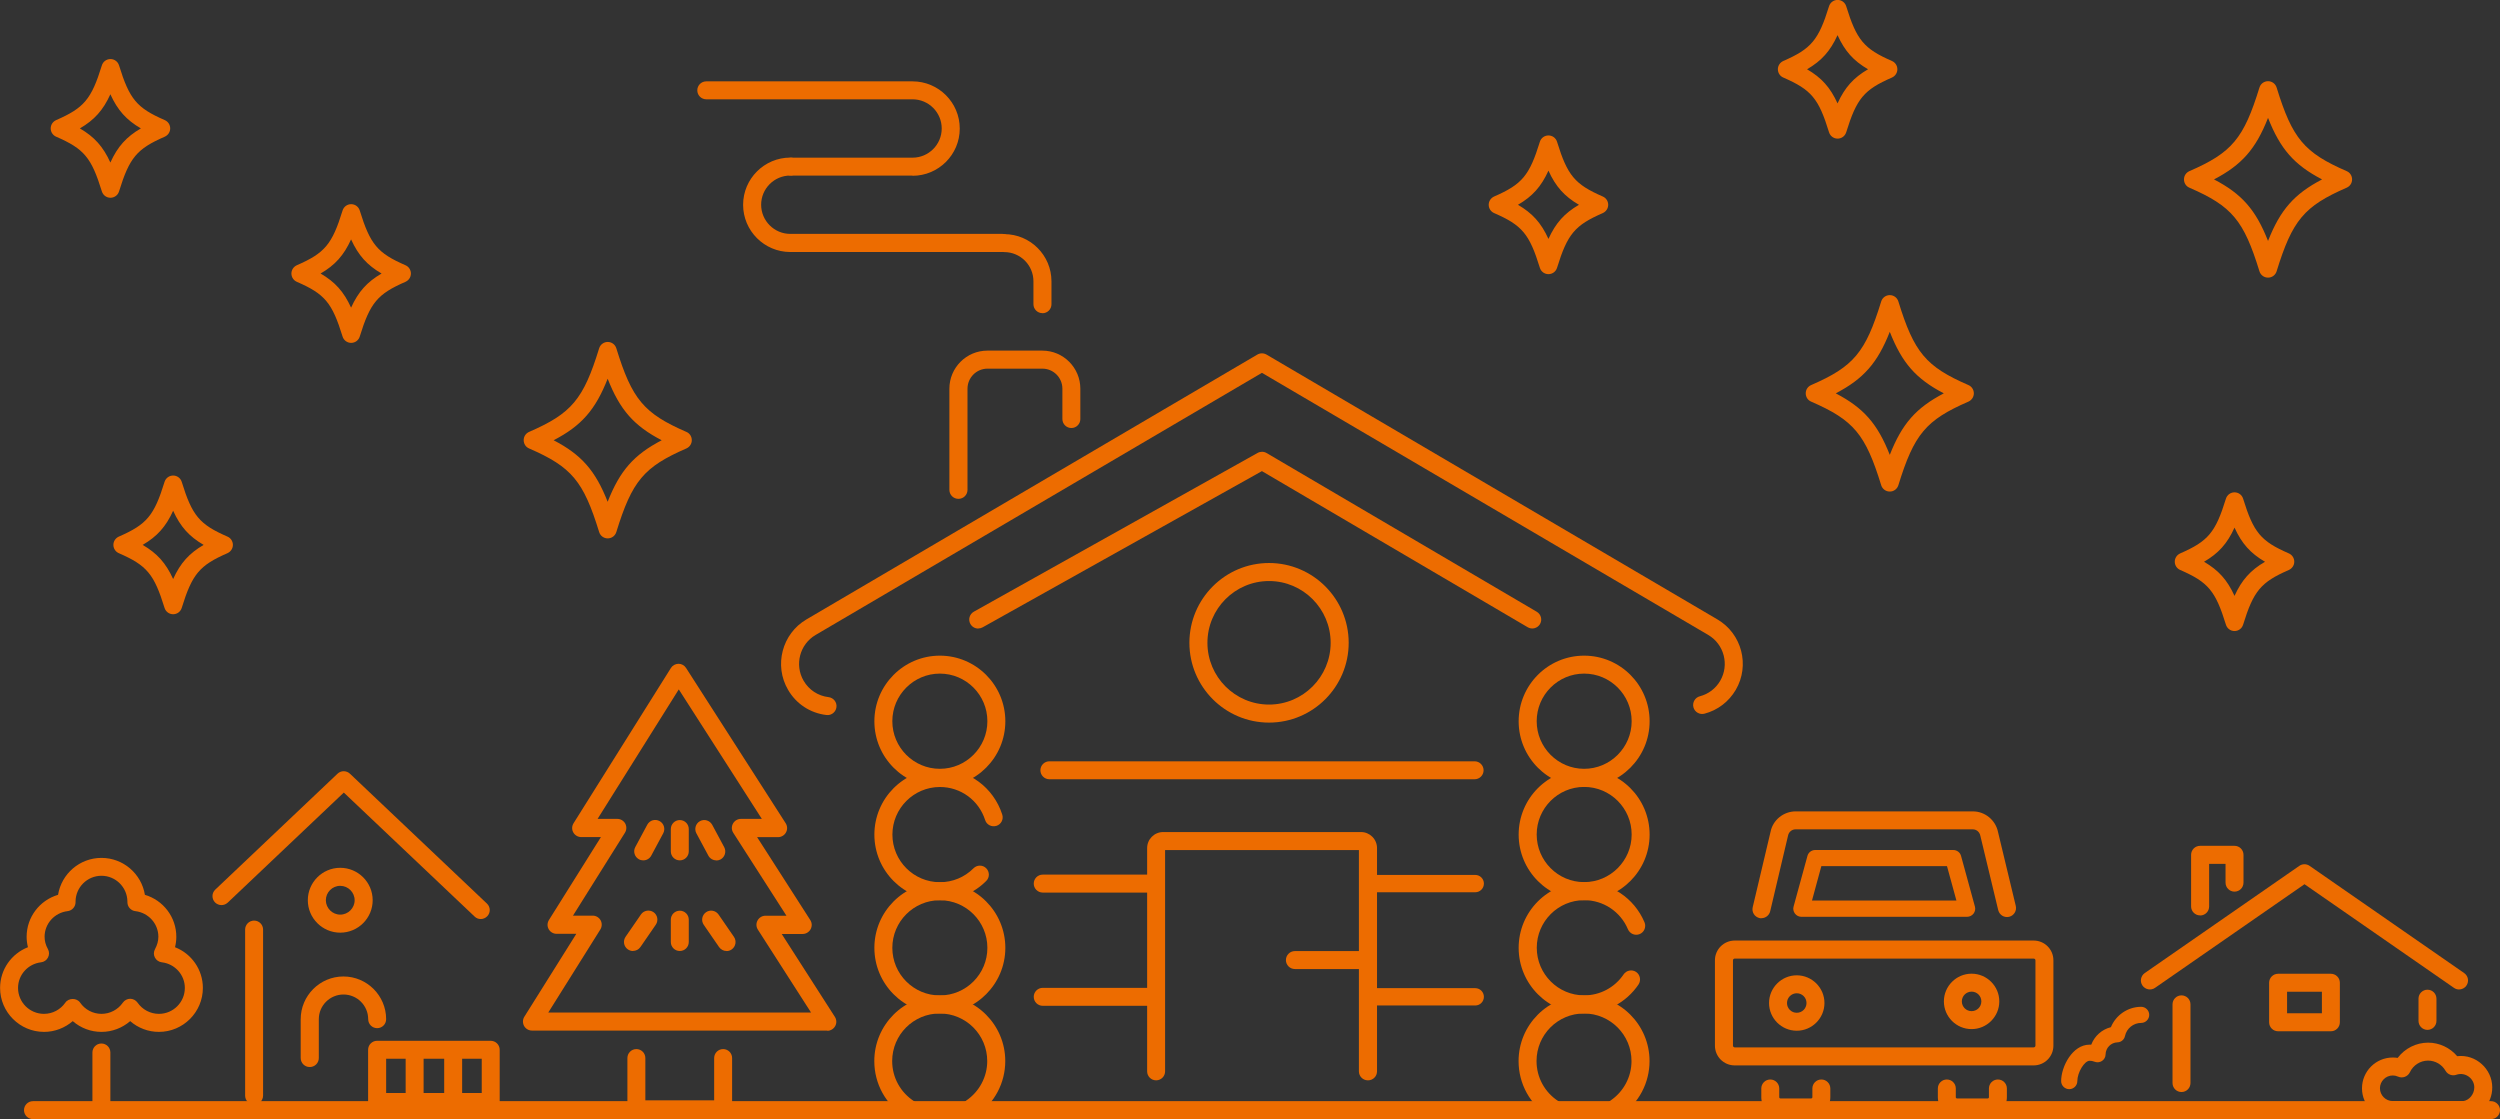 <svg viewBox="0 0 323 144.6" xmlns="http://www.w3.org/2000/svg"><rect x="0" y="0" width="323" height="144.6" fill="#333333" stroke="none"/><path d="m117.9 22.69h-15.63c-.64 0-1.16-.52-1.16-1.16s.52-1.16 1.16-1.16h15.63c2.08 0 3.77-1.69 3.77-3.77s-1.69-3.77-3.77-3.77h-26.65c-.64 0-1.16-.52-1.16-1.16s.52-1.16 1.16-1.16h26.65c3.36 0 6.1 2.73 6.1 6.1s-2.74 6.1-6.1 6.1" fill="#ed6c00"/><path d="m134.68 40.46c-.64 0-1.16-.52-1.16-1.16v-2.96c0-2.08-1.69-3.77-3.77-3.77-.64 0-1.16-.52-1.16-1.16s.52-1.16 1.16-1.16c3.36 0 6.1 2.73 6.1 6.1v2.96c0 .64-.52 1.16-1.16 1.16" fill="#ed6c00"/><path d="m129.51 32.56h-27.4c-3.36 0-6.1-2.74-6.1-6.1s2.74-6.1 6.1-6.1c.64 0 1.16.52 1.16 1.16s-.52 1.16-1.16 1.16c-2.08 0-3.77 1.69-3.77 3.77s1.69 3.77 3.77 3.77h27.4c.64 0 1.16.52 1.16 1.16s-.52 1.16-1.16 1.16" fill="#ed6c00"/><path d="m262.75 137.65h-38.63c-1.41 0-2.55-1.14-2.55-2.55v-11.03c0-1.41 1.15-2.55 2.55-2.55h38.63c1.41 0 2.55 1.14 2.55 2.55v11.03c0 1.41-1.14 2.55-2.55 2.55m-38.63-13.8c-.12 0-.22.1-.22.22v11.03c0 .12.1.22.22.22h38.63c.12 0 .23-.1.23-.22v-11.03c0-.12-.1-.22-.23-.22z" fill="#ed6c00"/><path d="m227.58 118.64c-.09 0-.18 0-.27-.03-.62-.15-1.01-.77-.86-1.4l2.31-9.76c.3-1.5 1.67-2.62 3.24-2.62h22.89c1.57 0 2.93 1.12 3.25 2.65l2.3 9.57c.15.62-.24 1.25-.86 1.4-.63.15-1.25-.23-1.41-.86l-2.31-9.61c-.1-.5-.51-.83-.98-.83h-22.89c-.47 0-.87.33-.97.79l-2.31 9.79c-.13.54-.61.9-1.13.9" fill="#ed6c00"/><path d="m254.14 118.45h-21.4c-.33 0-.63-.15-.83-.41s-.27-.6-.18-.91l1.79-6.54c.12-.46.54-.77 1.01-.77h17.83c.47 0 .89.31 1.01.77l1.79 6.54c.09.31.02.65-.18.91s-.51.41-.83.41m-20.04-2.1h18.66l-1.22-4.45h-16.23z" fill="#ed6c00"/><path d="m234.01 144.25h-3.96c-1.37 0-2.49-1.12-2.49-2.49v-1.13c0-.64.52-1.16 1.16-1.16s1.16.52 1.16 1.16v1.13c0 .09.07.16.16.16h3.96c.09 0 .16-.07.16-.16v-1.13c0-.64.52-1.16 1.16-1.16s1.16.52 1.16 1.16v1.13c0 1.37-1.12 2.49-2.49 2.49" fill="#ed6c00"/><path d="m256.82 144.25h-3.96c-1.37 0-2.49-1.12-2.49-2.49v-1.13c0-.64.52-1.16 1.16-1.16s1.16.52 1.16 1.16v1.13c0 .09.07.16.16.16h3.96c.09 0 .16-.07.16-.16v-1.13c0-.64.52-1.16 1.16-1.16s1.16.52 1.16 1.16v1.13c0 1.37-1.11 2.49-2.48 2.49" fill="#ed6c00"/><path d="m232.14 133.17c-1.98 0-3.58-1.61-3.58-3.58s1.61-3.58 3.58-3.58 3.58 1.61 3.58 3.58-1.61 3.58-3.58 3.58m0-4.84c-.69 0-1.26.56-1.26 1.26s.56 1.26 1.26 1.26 1.26-.56 1.26-1.26-.56-1.26-1.26-1.26" fill="#ed6c00"/><path d="m254.73 132.96c-1.98 0-3.58-1.61-3.58-3.58s1.61-3.58 3.58-3.58 3.58 1.61 3.58 3.58-1.61 3.58-3.58 3.58m0-4.84c-.69 0-1.26.56-1.26 1.26s.56 1.26 1.26 1.26 1.26-.56 1.26-1.26-.56-1.26-1.26-1.26" fill="#ed6c00"/><path d="m106.91 133.15h-38.18c-.42 0-.81-.23-1.02-.6-.2-.37-.19-.82.03-1.18l6.72-10.72h-2.55c-.42 0-.81-.23-1.02-.6s-.19-.82.03-1.18l6.72-10.72h-2.55c-.42 0-.81-.23-1.02-.6s-.19-.82.03-1.18l12.58-20.06c.21-.34.58-.54.98-.55.4 0 .76.2.98.54l12.87 20.06c.23.36.25.81.04 1.19-.2.37-.6.61-1.02.61h-2.71l6.87 10.71c.23.36.25.81.04 1.19-.21.37-.6.61-1.02.61h-2.71l6.87 10.71c.23.36.25.81.04 1.19-.21.37-.6.61-1.02.61m-36.05-2.36h33.95l-6.87-10.71c-.23-.36-.25-.81-.04-1.19.2-.37.6-.61 1.02-.61h2.71l-6.87-10.71c-.23-.36-.25-.81-.04-1.19.2-.37.6-.61 1.02-.61h2.71l-10.73-16.73-10.49 16.73h2.55c.42 0 .81.23 1.02.6.2.37.19.82-.03 1.18l-6.72 10.72h2.55c.42 0 .81.23 1.02.6.2.37.19.82-.03 1.18l-6.72 10.72z" fill="#ed6c00"/><path d="m93.44 144.48h-11.22c-.64 0-1.16-.52-1.16-1.16v-6.62c0-.64.52-1.16 1.16-1.16s1.16.52 1.16 1.16v5.46h8.89v-5.46c0-.64.52-1.16 1.16-1.16s1.16.52 1.16 1.16v6.62c0 .64-.52 1.16-1.16 1.16" fill="#ed6c00"/><path d="m84.65 107.11-1.55 2.89" fill="#fff"/><path d="m83.1 111.16c-.19 0-.37-.04-.55-.14-.56-.31-.78-1.01-.47-1.58l1.55-2.89c.31-.57 1.01-.78 1.58-.47.57.3.78 1.01.48 1.58l-1.55 2.89c-.21.39-.61.61-1.03.61" fill="#ed6c00"/><path d="m91 107.11 1.55 2.89" fill="#fff"/><path d="m92.55 111.16c-.41 0-.82-.22-1.03-.61l-1.55-2.89c-.3-.56-.09-1.27.47-1.57.57-.31 1.27-.09 1.58.48l1.55 2.89c.3.57.09 1.27-.47 1.58-.18.09-.36.14-.55.14" fill="#ed6c00"/><path d="m87.83 111.16c-.64 0-1.16-.52-1.16-1.16v-2.89c0-.64.52-1.16 1.16-1.16s1.16.52 1.16 1.16v2.89c0 .64-.52 1.16-1.16 1.16" fill="#ed6c00"/><path d="m83.77 118.82-1.99 2.88" fill="#fff"/><path d="m81.78 122.87c-.23 0-.46-.07-.66-.21-.53-.36-.66-1.09-.3-1.62l1.99-2.89c.36-.53 1.09-.66 1.62-.3s.66 1.09.3 1.62l-1.99 2.89c-.23.33-.59.5-.96.5" fill="#ed6c00"/><path d="m91.88 118.82 1.99 2.88" fill="#fff"/><g fill="#ed6c00"><path d="m93.87 122.87c-.37 0-.73-.18-.96-.5l-1.99-2.89c-.36-.53-.23-1.25.3-1.62s1.25-.23 1.62.3l1.99 2.89c.36.53.23 1.25-.3 1.62-.2.14-.43.21-.66.21"/><path d="m87.83 122.87c-.64 0-1.16-.52-1.16-1.16v-2.89c0-.64.52-1.16 1.16-1.16s1.16.52 1.16 1.16v2.89c0 .64-.52 1.16-1.16 1.16"/><path d="m321.84 144.59h-317.58c-.64 0-1.16-.52-1.16-1.16s.52-1.16 1.16-1.16h317.58c.64 0 1.16.52 1.16 1.16s-.52 1.16-1.16 1.16"/><path d="m190.52 100.68h-54.94c-.64 0-1.16-.52-1.16-1.16s.52-1.16 1.16-1.16h54.94c.64 0 1.16.52 1.16 1.16s-.52 1.16-1.16 1.16"/><path d="m149.05 115.32h-14.33c-.64 0-1.16-.52-1.16-1.16s.52-1.16 1.16-1.16h14.33c.64 0 1.16.52 1.16 1.16s-.52 1.16-1.16 1.16"/><path d="m149.05 129.95h-14.33c-.64 0-1.16-.52-1.16-1.16s.52-1.16 1.16-1.16h14.33c.64 0 1.16.52 1.16 1.16s-.52 1.16-1.16 1.16"/><path d="m190.6 115.28h-13.27c-.62 0-1.12-.5-1.12-1.12s.5-1.12 1.12-1.12h13.27c.62 0 1.12.5 1.12 1.12s-.5 1.12-1.12 1.12"/><path d="m190.6 129.91h-13.27c-.62 0-1.12-.5-1.12-1.12s.5-1.12 1.12-1.12h13.27c.62 0 1.12.5 1.12 1.12s-.5 1.12-1.12 1.12"/><path d="m176.73 139.58c-.64 0-1.16-.52-1.16-1.16v-28.59h-25.04v28.59c0 .64-.52 1.16-1.16 1.16s-1.16-.52-1.16-1.16v-28.85c0-1.14.93-2.07 2.07-2.07h25.56c1.14 0 2.07.93 2.07 2.07v28.85c0 .64-.52 1.16-1.16 1.16"/><path d="m176.73 125.2h-9.43c-.64 0-1.16-.52-1.16-1.16s.52-1.16 1.16-1.16h9.43c.64 0 1.16.52 1.16 1.16s-.52 1.16-1.16 1.16"/><path d="m123.82 64.45c-.64 0-1.16-.52-1.16-1.16v-13.07c0-2.71 2.2-4.92 4.91-4.92h7.1c2.71 0 4.91 2.21 4.91 4.92v3.92c0 .64-.52 1.16-1.16 1.16s-1.16-.52-1.16-1.16v-3.92c0-1.43-1.16-2.59-2.58-2.59h-7.1c-1.42 0-2.58 1.16-2.58 2.59v13.07c0 .64-.52 1.16-1.16 1.16"/><path d="m121.43 101.67c-4.67 0-8.46-3.8-8.46-8.48s3.8-8.48 8.46-8.48 8.46 3.8 8.46 8.48-3.8 8.48-8.46 8.48m0-14.64c-3.38 0-6.14 2.76-6.14 6.15s2.75 6.15 6.14 6.15 6.14-2.76 6.14-6.15-2.75-6.15-6.14-6.15"/><path d="m121.43 116.31c-4.67 0-8.46-3.8-8.46-8.48s3.8-8.48 8.46-8.48c3.69 0 6.93 2.37 8.06 5.89.2.61-.14 1.27-.75 1.46-.62.19-1.27-.14-1.46-.75-.82-2.56-3.16-4.27-5.84-4.27-3.38 0-6.14 2.76-6.14 6.15s2.75 6.15 6.14 6.15c1.64 0 3.18-.64 4.34-1.8.45-.45 1.19-.46 1.64 0 .45.45.46 1.19 0 1.64-1.6 1.6-3.72 2.49-5.98 2.49"/><path d="m121.43 130.94c-4.67 0-8.46-3.8-8.46-8.48s3.8-8.48 8.46-8.48 8.46 3.8 8.46 8.48-3.8 8.48-8.46 8.48m0-14.63c-3.38 0-6.14 2.76-6.14 6.15s2.75 6.15 6.14 6.15 6.14-2.76 6.14-6.15-2.75-6.15-6.14-6.15"/><path d="m117.55 144.46c-.21 0-.43-.06-.62-.18-2.49-1.56-3.97-4.25-3.97-7.19 0-4.68 3.8-8.48 8.46-8.48s8.46 3.8 8.46 8.48c0 2.82-1.39 5.45-3.73 7.03-.53.36-1.25.22-1.62-.31-.36-.53-.22-1.26.31-1.62 1.69-1.15 2.71-3.06 2.71-5.1 0-3.39-2.75-6.15-6.14-6.15s-6.14 2.76-6.14 6.15c0 2.13 1.08 4.08 2.88 5.22.54.34.71 1.06.37 1.6-.22.35-.6.54-.99.54"/><path d="m200.79 144.46c-.21 0-.43-.06-.62-.18-2.49-1.56-3.97-4.25-3.97-7.19 0-4.68 3.8-8.48 8.46-8.48s8.46 3.8 8.46 8.48c0 2.82-1.39 5.45-3.73 7.03-.53.36-1.25.22-1.62-.31-.36-.53-.22-1.25.31-1.62 1.69-1.15 2.71-3.05 2.71-5.1 0-3.39-2.75-6.15-6.14-6.15s-6.13 2.76-6.13 6.15c0 2.13 1.08 4.08 2.88 5.22.54.34.71 1.06.37 1.6-.22.35-.6.54-.99.54"/><path d="m204.67 101.67c-4.67 0-8.46-3.8-8.46-8.48s3.79-8.48 8.46-8.48 8.46 3.8 8.46 8.48-3.8 8.48-8.46 8.48m0-14.64c-3.38 0-6.13 2.76-6.13 6.15s2.75 6.15 6.13 6.15 6.14-2.76 6.14-6.15-2.75-6.15-6.14-6.15"/><path d="m204.67 116.31c-4.67 0-8.46-3.8-8.46-8.48s3.79-8.48 8.46-8.48 8.46 3.8 8.46 8.48-3.8 8.48-8.46 8.48m0-14.64c-3.38 0-6.13 2.76-6.13 6.15s2.75 6.15 6.13 6.15 6.14-2.76 6.14-6.15-2.75-6.15-6.14-6.15"/><path d="m204.67 130.94c-4.67 0-8.46-3.8-8.46-8.48s3.79-8.48 8.46-8.48c3.41 0 6.47 2.03 7.8 5.18.25.59-.03 1.28-.62 1.52-.59.25-1.27-.03-1.52-.62-.96-2.28-3.18-3.76-5.65-3.76-3.38 0-6.13 2.76-6.13 6.15s2.75 6.15 6.13 6.15c2.04 0 3.94-1.01 5.09-2.71.36-.53 1.08-.67 1.61-.32.53.36.67 1.08.32 1.62-1.58 2.34-4.2 3.74-7.02 3.74"/><path d="m163.96 93.36c-5.67 0-10.29-4.62-10.29-10.31s4.62-10.31 10.29-10.31 10.29 4.62 10.29 10.31-4.62 10.31-10.29 10.31m0-18.29c-4.39 0-7.96 3.58-7.96 7.98s3.57 7.98 7.96 7.98 7.96-3.58 7.96-7.98-3.57-7.98-7.96-7.98"/><path d="m106.91 92.38s-.09 0-.14 0c-2.09-.25-3.89-1.43-4.95-3.25-1.85-3.16-.78-7.25 2.37-9.1l58.26-34.22c.36-.21.82-.21 1.18 0l58.26 34.22c3.16 1.85 4.22 5.94 2.37 9.1-.9 1.53-2.33 2.63-4.05 3.08-.61.16-1.26-.21-1.42-.83s.21-1.26.83-1.42c1.11-.29 2.05-1 2.63-2 1.2-2.06.51-4.71-1.54-5.92l-57.67-33.87-57.67 33.87c-2.05 1.21-2.74 3.86-1.54 5.92.69 1.18 1.86 1.95 3.22 2.11.64.08 1.1.66 1.02 1.29-.07.59-.57 1.03-1.15 1.03"/><path d="m126.39 81.21c-.41 0-.8-.21-1.02-.6-.31-.56-.11-1.27.45-1.58l36.66-20.51c.36-.2.8-.2 1.16.01l34.91 20.51c.55.32.74 1.04.42 1.59-.33.55-1.04.74-1.59.41l-34.34-20.17-36.08 20.18c-.18.1-.37.15-.57.15"/><path d="m284.25 118.27c-.64 0-1.16-.52-1.16-1.16v-6.67c0-.64.52-1.16 1.16-1.16h4.45c.64 0 1.16.52 1.16 1.16v3.6c0 .64-.52 1.16-1.16 1.16s-1.16-.52-1.16-1.16v-2.43h-2.12v5.51c0 .64-.52 1.16-1.16 1.16"/><path d="m267.34 140.72c-.57 0-1.04-.47-1.04-1.04 0-1.88 1.46-4.71 3.67-4.71h.22c.42-1.11 1.37-1.97 2.54-2.26.64-1.56 2.18-2.63 3.91-2.63.57 0 1.04.47 1.04 1.04s-.47 1.04-1.04 1.04c-1 0-1.88.71-2.09 1.69-.1.47-.5.81-.98.82-.84.03-1.51.71-1.53 1.56 0 .35-.18.66-.47.85s-.65.22-.97.09c-.2-.08-.41-.12-.62-.12-.67 0-1.59 1.52-1.59 2.63 0 .57-.47 1.04-1.04 1.04"/><path d="m281.85 141.09c-.64 0-1.16-.52-1.16-1.16v-10.17c0-.64.52-1.16 1.16-1.16s1.16.52 1.16 1.16v10.17c0 .64-.52 1.16-1.16 1.16"/><path d="m313.63 133.06c-.64 0-1.16-.52-1.16-1.16v-2.87c0-.64.52-1.16 1.16-1.16s1.16.52 1.16 1.16v2.87c0 .64-.52 1.16-1.16 1.16"/><path d="m301.15 133.24h-6.82c-.64 0-1.16-.52-1.16-1.16v-5.11c0-.64.52-1.16 1.16-1.16h6.82c.64 0 1.16.52 1.16 1.16v5.11c0 .64-.52 1.16-1.16 1.16m-5.66-2.33h4.5v-2.78h-4.5z"/><path d="m309.49 144.6c-.09 0-.17 0-.23 0-2.3 0-4.09-1.79-4.09-3.99s1.79-3.98 3.98-3.98c.21 0 .42.02.63.05.92-1.22 2.38-1.97 3.93-1.97 1.46 0 2.84.66 3.76 1.75 2.39-.29 4.53 1.64 4.53 4.04 0 2.06-1.51 3.81-3.51 4.08-.05 0-.1.01-.16.01-.09 0-.21 0-.33 0h-.12c-.1 0-.19 0-.29 0h-3.54s-.14 0-.26 0h-.16c-.13 0-.25 0-.38 0h-3.53c-.09.02-.17.02-.25.02m-.32-5.66c-.91 0-1.66.74-1.66 1.65s.74 1.66 1.66 1.66h.24c.07-.01.19 0 .26 0h4.07s.14 0 .15 0h.19 3.59s.08 0 .13 0h.17.14s.12 0 .16 0c.77-.1 1.43-.89 1.43-1.77 0-1.15-1.18-2.03-2.32-1.63-.53.19-1.12-.03-1.4-.52-.46-.81-1.33-1.31-2.25-1.31-1 0-1.92.59-2.35 1.5-.27.57-.96.83-1.53.57-.22-.1-.45-.15-.68-.15"/><path d="m317.71 127.84c-.23 0-.46-.07-.66-.21l-19.31-13.39-19.31 13.39c-.53.37-1.25.23-1.62-.29-.37-.53-.23-1.25.29-1.62l19.97-13.85c.4-.28.93-.28 1.33 0l19.97 13.85c.53.37.66 1.09.29 1.62-.22.33-.59.5-.96.5"/><path d="m32.83 142.71c-.64 0-1.16-.52-1.16-1.16v-21.45c0-.64.52-1.16 1.16-1.16s1.16.52 1.16 1.16v21.45c0 .64-.52 1.16-1.16 1.16"/><path d="m62.12 118.74c-.29 0-.58-.1-.8-.32l-16.9-16.02-15 14.22c-.47.44-1.2.42-1.65-.04-.44-.47-.42-1.2.04-1.64l15.8-14.98c.45-.43 1.15-.42 1.6 0l17.7 16.78c.47.44.49 1.18.04 1.64-.23.24-.54.36-.84.36"/><path d="m40.01 137.86c-.64 0-1.16-.52-1.16-1.16v-5.02c0-3.04 2.48-5.52 5.52-5.52s5.52 2.48 5.52 5.52c0 .64-.52 1.16-1.16 1.16s-1.16-.52-1.16-1.16c0-1.76-1.43-3.19-3.19-3.19s-3.19 1.43-3.19 3.19v5.02c0 .64-.52 1.16-1.16 1.16"/><path d="m63.4 143.55h-14.68c-.64 0-1.16-.52-1.16-1.16v-6.76c0-.64.52-1.16 1.16-1.16h14.68c.64 0 1.16.52 1.16 1.16v6.76c0 .64-.52 1.16-1.16 1.16m-13.51-2.33h12.35v-4.43h-12.35z"/><path d="m53.57 143.11c-.64 0-1.16-.52-1.16-1.16v-6.11c0-.64.52-1.16 1.16-1.16s1.16.52 1.16 1.16v6.11c0 .64-.52 1.16-1.16 1.16"/><path d="m58.55 143.11c-.64 0-1.16-.52-1.16-1.16v-6.11c0-.64.52-1.16 1.16-1.16s1.16.52 1.16 1.16v6.11c0 .64-.52 1.16-1.16 1.16"/><path d="m43.96 120.5c-2.31 0-4.19-1.88-4.19-4.19s1.88-4.19 4.19-4.19 4.19 1.88 4.19 4.19-1.88 4.19-4.19 4.19m0-6.05c-1.03 0-1.86.84-1.86 1.86s.84 1.86 1.86 1.86 1.86-.84 1.86-1.86-.84-1.86-1.86-1.86"/><path d="m13.1 144.13c-.64 0-1.16-.52-1.16-1.16v-6.99c0-.64.52-1.16 1.16-1.16s1.16.52 1.16 1.16v6.99c0 .64-.52 1.16-1.16 1.16"/><path d="m20.53 133.32c-1.38 0-2.69-.5-3.71-1.39-1.02.88-2.33 1.39-3.71 1.39s-2.69-.5-3.71-1.39c-1.02.88-2.33 1.39-3.71 1.39-3.13 0-5.68-2.55-5.68-5.68 0-2.37 1.47-4.43 3.6-5.26-.11-.44-.17-.9-.17-1.35 0-2.54 1.69-4.72 4.06-5.42.44-2.7 2.78-4.77 5.61-4.77s5.17 2.07 5.61 4.77c2.37.7 4.06 2.88 4.06 5.42 0 .46-.06.91-.17 1.35 2.13.83 3.6 2.89 3.6 5.26 0 3.13-2.55 5.68-5.68 5.68m-3.72-4.28c.38 0 .74.19.96.5.63.91 1.66 1.45 2.76 1.45 1.85 0 3.35-1.5 3.35-3.35 0-1.69-1.28-3.11-2.97-3.31-.39-.04-.72-.28-.9-.62s-.17-.75.02-1.09c.28-.52.43-1.05.43-1.59 0-1.69-1.28-3.11-2.97-3.31-.59-.07-1.03-.56-1.03-1.16 0-.03 0-.07 0-.11-.03-1.82-1.52-3.3-3.35-3.3s-3.32 1.47-3.35 3.3v.11c0 .59-.44 1.09-1.03 1.16-1.69.2-2.97 1.62-2.97 3.31 0 .54.14 1.08.43 1.59.19.34.19.75.01 1.09-.18.35-.52.58-.9.62-1.69.2-2.97 1.62-2.97 3.31 0 1.85 1.5 3.35 3.35 3.35 1.1 0 2.13-.54 2.76-1.45.43-.63 1.48-.63 1.91 0 .63.91 1.66 1.45 2.76 1.45s2.13-.54 2.76-1.45c.22-.31.57-.5.96-.5"/><path d="m244.16 63.51c-.51 0-.96-.33-1.11-.82-2.03-6.59-3.55-8.41-9.05-10.8-.43-.18-.7-.6-.7-1.07s.27-.88.7-1.07c5.5-2.39 7.02-4.21 9.05-10.8.15-.49.6-.82 1.11-.82s.96.33 1.11.82c2.03 6.59 3.55 8.41 9.05 10.8.42.18.7.6.7 1.07s-.28.88-.7 1.07c-5.5 2.39-7.02 4.21-9.05 10.8-.15.49-.6.82-1.11.82m-6.98-12.69c3.59 1.88 5.39 3.91 6.98 7.95 1.59-4.04 3.39-6.07 6.98-7.95-3.59-1.87-5.39-3.91-6.98-7.95-1.59 4.04-3.39 6.07-6.98 7.95"/><path d="m293.03 35.87c-.51 0-.96-.33-1.11-.82-2.03-6.59-3.55-8.41-9.05-10.8-.43-.18-.7-.6-.7-1.07s.27-.88.7-1.07c5.5-2.39 7.02-4.21 9.05-10.8.15-.49.6-.82 1.11-.82s.96.33 1.11.82c2.03 6.59 3.55 8.41 9.05 10.8.43.18.7.6.7 1.07s-.27.88-.7 1.07c-5.5 2.39-7.02 4.21-9.05 10.8-.15.49-.6.82-1.11.82m-6.98-12.69c3.59 1.87 5.39 3.91 6.98 7.95 1.59-4.04 3.39-6.07 6.98-7.95-3.59-1.87-5.39-3.91-6.98-7.95-1.59 4.04-3.39 6.07-6.98 7.95"/><path d="m78.52 69.56c-.51 0-.96-.33-1.11-.82-2.03-6.59-3.55-8.41-9.05-10.8-.43-.18-.7-.6-.7-1.07s.27-.88.7-1.07c5.5-2.39 7.02-4.21 9.05-10.8.15-.49.6-.82 1.11-.82s.96.33 1.11.82c2.03 6.59 3.55 8.41 9.05 10.8.43.18.7.6.7 1.07s-.27.88-.7 1.07c-5.5 2.39-7.02 4.21-9.05 10.8-.15.49-.6.82-1.11.82m-6.99-12.68c3.59 1.87 5.39 3.91 6.98 7.95 1.59-4.04 3.39-6.07 6.98-7.95-3.59-1.87-5.39-3.91-6.98-7.95-1.59 4.04-3.39 6.08-6.98 7.95"/><path d="m288.7 81.53c-.51 0-.96-.33-1.11-.82-1.35-4.37-2.28-5.49-5.91-7.07-.42-.18-.7-.6-.7-1.07s.28-.88.7-1.07c3.62-1.58 4.56-2.7 5.91-7.07.15-.49.6-.82 1.11-.82s.96.33 1.11.82c1.35 4.37 2.28 5.49 5.91 7.07.42.18.7.6.7 1.07s-.28.88-.7 1.07c-3.62 1.58-4.56 2.7-5.91 7.07-.15.49-.6.82-1.11.82m-3.94-8.95c1.87 1.09 3 2.34 3.94 4.41.94-2.07 2.07-3.32 3.94-4.41-1.87-1.09-3-2.34-3.94-4.41-.94 2.07-2.07 3.32-3.94 4.41"/><path d="m45.37 44.3c-.51 0-.96-.33-1.11-.82-1.35-4.37-2.28-5.49-5.91-7.07-.42-.18-.7-.6-.7-1.07s.28-.88.7-1.07c3.62-1.58 4.56-2.7 5.91-7.07.15-.49.6-.82 1.11-.82s.96.33 1.11.82c1.35 4.37 2.28 5.49 5.91 7.07.42.18.7.6.7 1.07s-.28.88-.7 1.07c-3.62 1.58-4.56 2.7-5.91 7.07-.15.49-.6.82-1.11.82m-3.95-8.96c1.87 1.09 3 2.34 3.94 4.41.94-2.07 2.07-3.32 3.94-4.41-1.87-1.09-3-2.34-3.94-4.41-.94 2.07-2.07 3.32-3.94 4.41"/><path d="m200.06 35.42c-.51 0-.96-.33-1.11-.82-1.35-4.37-2.28-5.49-5.91-7.07-.42-.18-.7-.6-.7-1.07s.28-.88.7-1.07c3.62-1.58 4.56-2.7 5.91-7.07.15-.49.6-.82 1.11-.82s.96.33 1.11.82c1.35 4.37 2.29 5.49 5.91 7.07.42.18.7.6.7 1.07s-.28.88-.7 1.07c-3.62 1.58-4.56 2.7-5.91 7.07-.15.49-.6.82-1.11.82m-3.94-8.96c1.87 1.09 3 2.34 3.94 4.41.94-2.07 2.07-3.32 3.94-4.41-1.87-1.09-3-2.34-3.94-4.41-.94 2.07-2.07 3.32-3.94 4.41"/><path d="m237.42 17.91c-.51 0-.96-.33-1.11-.82-1.34-4.37-2.28-5.49-5.91-7.07-.42-.18-.7-.6-.7-1.07s.28-.88.7-1.07c3.62-1.58 4.56-2.7 5.91-7.07.15-.49.6-.82 1.11-.82s.96.33 1.11.82c1.35 4.37 2.29 5.49 5.91 7.07.42.18.7.6.7 1.07s-.28.88-.7 1.07c-3.62 1.58-4.56 2.7-5.91 7.07-.15.49-.6.82-1.11.82m-3.95-8.96c1.87 1.09 3 2.34 3.94 4.41.94-2.07 2.07-3.32 3.94-4.41-1.87-1.09-3-2.34-3.94-4.41-.94 2.07-2.07 3.32-3.94 4.41"/><path d="m22.37 79.36c-.51 0-.96-.33-1.11-.82-1.35-4.37-2.28-5.49-5.91-7.07-.42-.18-.7-.6-.7-1.07s.28-.88.7-1.07c3.62-1.58 4.56-2.7 5.91-7.07.15-.49.6-.82 1.11-.82s.96.33 1.11.82c1.35 4.37 2.28 5.49 5.91 7.07.42.18.7.6.7 1.07s-.28.88-.7 1.07c-3.62 1.58-4.56 2.7-5.91 7.07-.15.49-.6.82-1.11.82m-3.94-8.96c1.87 1.09 3 2.34 3.94 4.41.94-2.07 2.07-3.32 3.94-4.41-1.87-1.09-3-2.34-3.94-4.41-.94 2.07-2.07 3.32-3.94 4.41"/><path d="m14.27 25.55c-.51 0-.96-.33-1.11-.82-1.35-4.37-2.28-5.49-5.91-7.07-.42-.18-.7-.6-.7-1.07s.28-.88.7-1.07c3.62-1.58 4.56-2.7 5.91-7.07.15-.49.6-.82 1.11-.82s.96.33 1.11.82c1.35 4.37 2.28 5.49 5.91 7.07.42.18.7.6.7 1.07s-.28.88-.7 1.07c-3.62 1.58-4.56 2.7-5.91 7.07-.15.49-.6.82-1.11.82m-3.95-8.96c1.87 1.09 3 2.34 3.94 4.41.94-2.07 2.07-3.32 3.94-4.41-1.87-1.09-3-2.34-3.94-4.41-.94 2.07-2.07 3.32-3.94 4.41"/></g></svg>